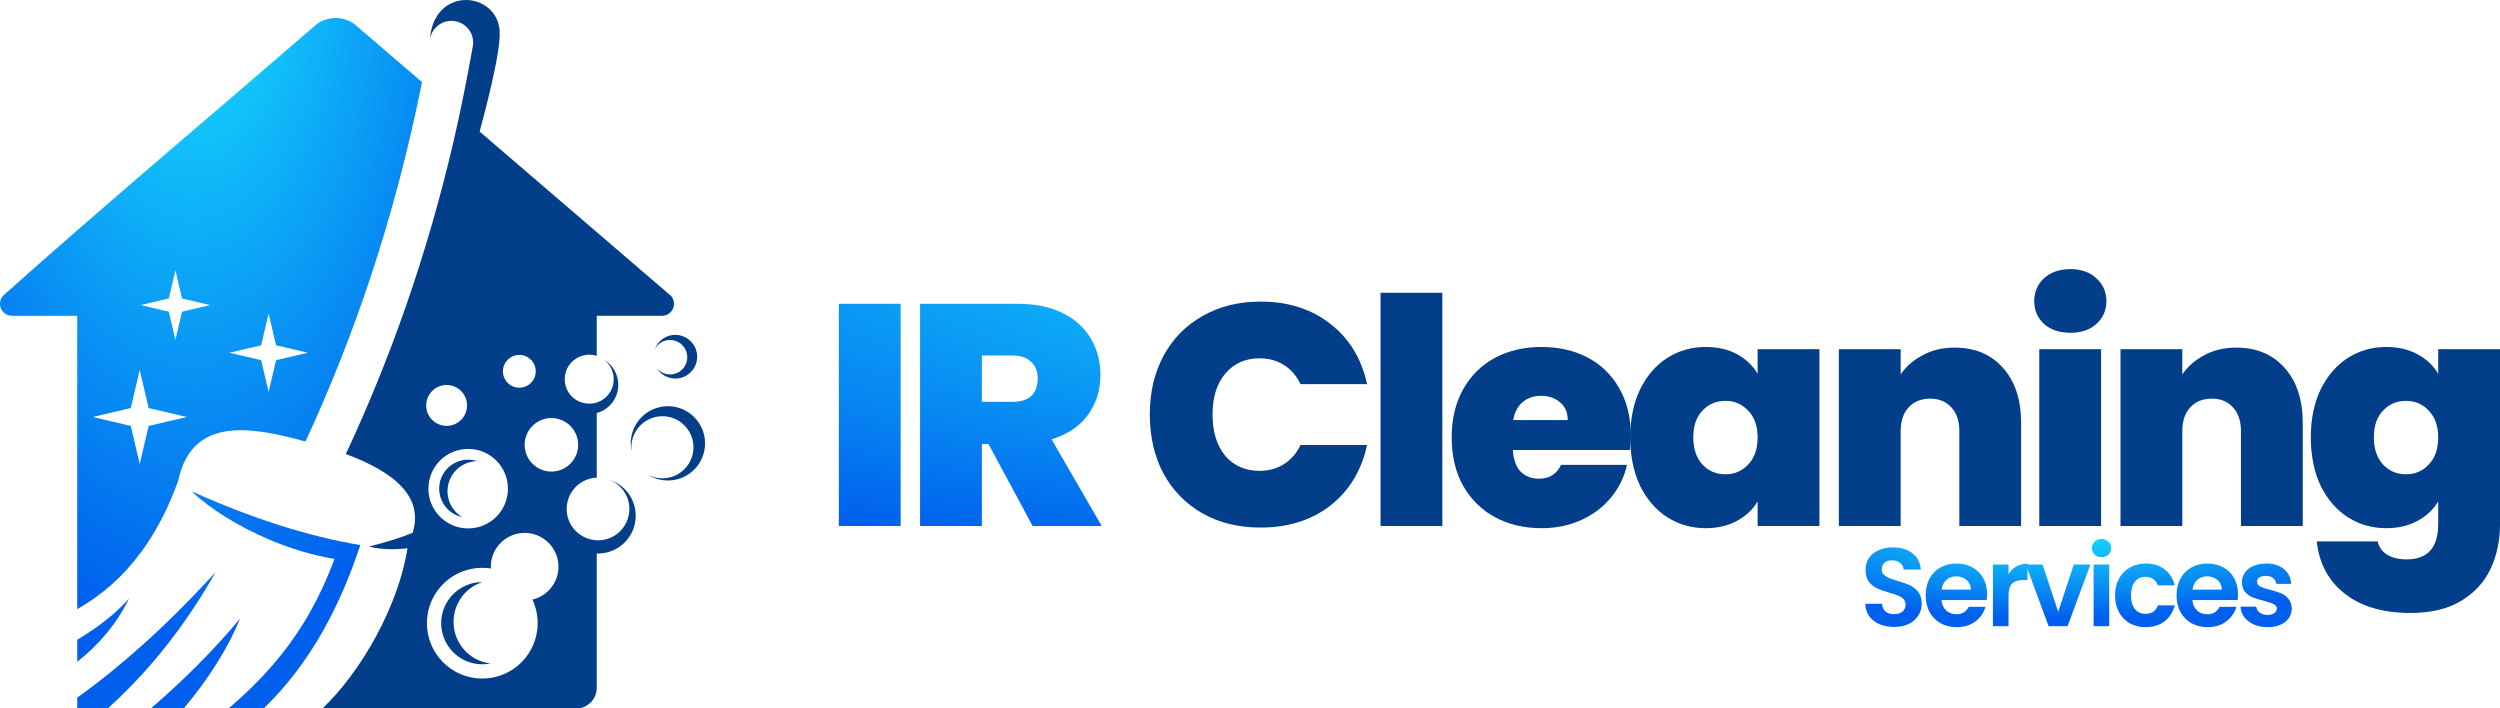 <svg xmlns="http://www.w3.org/2000/svg" width="18308" height="5188" viewBox="0 0 18308 5188" fill="none"><g clip-path="url(#clip0_474_2)"><path fill-rule="evenodd" clip-rule="evenodd" d="M565.551 4460.59V2312.6H83.901C47.662 2310.91 16.089 2287.05 4.527 2252.7C-6.493 2219.85 2.905 2183.81 27.988 2160.42C776.492 1492.07 1555.02 838.587 2314.4 180.644C2398.04 115.877 2515.34 115.539 2599.38 179.562L3090.43 601.221C2993.68 1086.57 2869.28 1559 2717.29 2018.38C2579.91 2433.82 2419.88 2838.78 2237.26 3233.06C2066.89 3187.16 1874.81 3140.03 1708.08 3152.54C1517.36 3166.81 1359.56 3259.22 1304.86 3520.93C1233.46 3720.16 1143.41 3893.57 1034.9 4041.22C905.086 4217.81 748.637 4357.55 565.686 4460.59H565.551ZM1931.46 5187.89C2094.07 5030.3 2239.22 4844.12 2366.33 4618.58C2468.76 4436.92 2559.62 4229.85 2638.66 3991.74C2446.72 3959.83 2246.05 3910.34 2036.6 3843.14C1833.5 3778.03 1622.15 3696.16 1402.62 3597.86C1546.02 3732.26 1752.23 3858.69 1973.86 3952.32C2130.24 4018.44 2294.32 4068.2 2449.29 4092.88C2389.25 4255.2 2317.92 4407.72 2228.41 4554.08C2092.98 4775.43 1916.12 4982.64 1674.08 5187.89H1931.4H1931.46ZM1345.43 5187.89H1104.4C1303.91 5017.53 1545.55 4785.77 1756.9 4531.5C1678.54 4730.2 1530.13 4970.13 1345.43 5187.89ZM789.811 5187.89C905.424 5083.44 1013.13 4972.36 1112.92 4856.69C1294.31 4646.16 1449.61 4420.09 1578.54 4189.76C1400.12 4385.41 1222.92 4562.4 1046.79 4720.67C885.479 4865.61 725.042 4994.94 565.618 5108.59V5187.89H789.879H789.811ZM565.551 4846.21C721.931 4724.93 859.652 4562 944.502 4383.04C851.201 4489.45 724.906 4590.05 565.551 4684.84V4846.28V4846.21ZM1284.64 1979.64L1236.3 2185.77L1030.23 2234.11L1236.3 2282.38L1284.64 2488.51L1332.99 2282.38L1539.06 2234.11L1332.99 2185.77L1284.64 1979.64ZM1967.03 2295.9L1912.53 2528.54L1679.89 2583.03L1912.53 2637.59L1967.03 2870.22L2021.59 2637.59L2254.16 2583.03L2021.59 2528.54L1967.03 2295.9ZM1023.13 2709.11L957.686 2988.26L678.526 3053.7L957.686 3119.14L1023.13 3398.29L1088.58 3119.14L1367.74 3053.7L1088.58 2988.26L1023.13 2709.11Z" fill="url(#paint0_radial_474_2)"></path><path fill-rule="evenodd" clip-rule="evenodd" d="M4370.07 2312.6V2606.28C4328.02 2592.76 4281.3 2595.33 4241.07 2613.52C4178.87 2641.71 4135.6 2704.38 4135.6 2777.06C4135.6 2849.73 4176.51 2907.88 4231 2935.66C4304.02 2972.85 4401.65 2961.08 4458.98 2884.15C4518 2804.71 4501.64 2692.41 4422.2 2633.19C4492.11 2674.3 4532.88 2751.3 4527.47 2832.22C4521.38 2923.56 4458.03 3000.83 4370.07 3024.83V3497.81C4247.63 3502.81 4149.93 3603.54 4149.93 3727.26C4149.93 3817.31 4199.49 3889.52 4267.85 3927.51C4337.01 3965.98 4425.51 3969.56 4501.71 3921.7C4574.86 3875.79 4616.1 3792.57 4608.26 3706.44C4600.42 3620.31 4544.91 3545.87 4464.66 3513.9C4566.34 3547.16 4639.7 3635.99 4653.22 3742.14C4666.67 3848.28 4617.79 3952.66 4527.53 4010.26C4479.6 4040.82 4424.63 4055.29 4370 4053.53V5047.34C4367.5 5082.9 4352.49 5116.7 4327.27 5142.53C4300.37 5170.04 4264.13 5186.13 4226.06 5187.89H2362.07C2511.08 5044.77 2647.11 4857.64 2754.81 4658.4C2870.29 4444.63 2953.11 4217.07 2984.15 4015.26C2883.27 4026.55 2784.43 4024.05 2701.81 4002.82C2835.81 3968.14 2934.45 3938.33 3021.4 3901.96C3063.18 3770.26 3028.77 3661.01 2946.62 3569.74C2854.88 3467.86 2703.63 3388.42 2532.58 3324.94C2696.13 2975.21 2841.83 2617.17 2969.68 2250.81C3107.8 1854.71 3225.38 1448.87 3321.85 1033.29C3374.59 806.203 3419.48 579.588 3460.52 349.456C3481.55 262.921 3427.32 176.385 3341.33 156.644C3248.84 135.483 3157.63 199.776 3147.56 295.101C3161.35 70.987 3311.65 -15.279 3445.85 2.164C3552.88 16.158 3649.69 96.204 3658.89 225.061C3664.3 301.321 3638.06 449.04 3600.88 612.039C3574.44 728.254 3542.53 852.176 3512.58 963.658L4914.4 2167.45C4934.34 2190.64 4941.03 2222.96 4931.09 2252.7C4919.6 2287.12 4888.09 2310.91 4851.72 2312.6H4370.07ZM4795.74 2555.92C4822.18 2507.04 4877.41 2481.28 4931.84 2492.23C4986.33 2503.25 5027.17 2548.55 5032.58 2603.78C5037.92 2659.09 5006.55 2711.41 4955.23 2732.71C4903.98 2754.07 4844.76 2739.27 4809.4 2696.47C4848.54 2759.68 4926.09 2787.67 4996.61 2763.87C5067.06 2740.08 5111.88 2670.85 5104.65 2596.82C5097.41 2522.79 5040.15 2463.5 4966.45 2453.77C4892.76 2443.89 4821.97 2486.28 4795.81 2555.85L4795.74 2555.92ZM4626.04 3307.43C4611.3 3203.65 4669.38 3103.26 4766.74 3064.38C4864.09 3025.51 4975.38 3058.23 5036.16 3143.62C5096.94 3229 5091.46 3344.95 5022.84 3424.18C4954.28 3503.42 4840.36 3525.46 4747.13 3477.52C4857.2 3546.21 5000.39 3527.69 5089.37 3433.24C5178.27 3338.86 5188.15 3194.66 5112.9 3088.99C5037.65 2983.32 4898.24 2945.46 4779.85 2998.6C4661.54 3051.67 4597.1 3181.07 4626.04 3307.5V3307.43ZM3531.92 4262.84C3417.25 4262.84 3312.59 4327.94 3261.95 4430.84C3211.31 4533.67 3223.48 4656.31 3293.46 4747.17C3363.3 4838.03 3478.84 4881.23 3591.21 4858.72C3448.62 4841.41 3337.07 4727.43 3322.87 4584.51C3308.67 4441.52 3395.55 4307.8 3531.98 4262.84H3531.92ZM3495.34 3376.93C3420.56 3352.18 3338.28 3370.84 3281.36 3425.4C3224.63 3479.89 3202.59 3561.42 3224.36 3637.14C3246.06 3712.93 3307.86 3770.33 3384.93 3786.49C3300.02 3736.05 3259.18 3635.25 3284.8 3539.93C3310.56 3444.6 3396.56 3377.94 3495.34 3376.93ZM3842.11 3902.43C3756.52 3902.43 3680.93 3945.83 3636.51 4011.95C3606.49 4056.57 3592.02 4109.37 3594.86 4163.12C3528 4152.71 3459.03 4159.06 3395.35 4181.85C3238.56 4237.89 3126.4 4387.71 3126.4 4563.69C3126.4 4787.6 3307.93 4969.12 3531.92 4969.12C3755.91 4969.12 3937.37 4787.6 3937.37 4563.69C3937.37 4502.03 3923.58 4443.55 3898.9 4391.15C4008.36 4365.53 4089.76 4267.23 4089.76 4150.07C4089.76 4013.37 3978.88 3902.5 3842.11 3902.5V3902.43ZM3428.54 3287.42C3267.7 3287.42 3137.28 3417.76 3137.28 3578.6C3137.28 3739.43 3267.7 3869.78 3428.54 3869.78C3589.38 3869.78 3719.74 3739.5 3719.74 3578.6C3719.74 3417.69 3589.32 3287.42 3428.54 3287.42ZM4038.04 3061.54C3929.8 3061.54 3842.11 3149.3 3842.11 3257.47C3842.11 3365.64 3929.8 3453.39 4038.04 3453.39C4146.28 3453.39 4233.97 3365.7 4233.97 3257.47C4233.97 3149.23 4146.28 3061.54 4038.04 3061.54ZM3270.67 2819.38C3187.99 2819.38 3120.99 2886.31 3120.99 2968.99C3120.99 3051.67 3187.99 3118.67 3270.67 3118.67C3353.36 3118.67 3420.36 3051.67 3420.36 2968.99C3420.36 2886.31 3353.36 2819.38 3270.67 2819.38ZM3803.23 2599.12C3736.91 2599.12 3683.09 2652.87 3683.09 2719.25C3683.09 2785.64 3736.84 2839.32 3803.23 2839.32C3869.63 2839.32 3923.31 2785.58 3923.31 2719.25C3923.31 2652.93 3869.56 2599.12 3803.23 2599.12Z" fill="#023E8A"></path></g><path d="M6595.59 2224.75V3851.87H6143V2224.75H6595.59Z" fill="url(#paint1_radial_474_2)"></path><path d="M7562.24 3851.87L7238.96 3251.8H7190.47V3851.87H6737.87V2224.75H7451.4C7582.25 2224.75 7693.09 2247.83 7783.91 2293.99C7874.74 2338.61 7943.25 2400.93 7989.43 2480.94C8035.61 2559.41 8058.7 2647.88 8058.7 2746.35C8058.7 2857.14 8027.91 2954.84 7966.34 3039.47C7906.3 3122.55 7817.78 3181.79 7700.79 3217.18L8067.94 3851.87H7562.24ZM7190.47 2942.53H7414.45C7476.03 2942.53 7522.21 2927.91 7553 2898.68C7583.79 2869.44 7599.18 2827.13 7599.18 2771.74C7599.18 2719.43 7583.02 2678.65 7550.69 2649.42C7519.9 2618.64 7474.49 2603.26 7414.45 2603.26H7190.47V2942.53Z" fill="url(#paint2_radial_474_2)"></path><path d="M8420.17 3034.85C8420.17 2874.83 8453.27 2732.5 8519.47 2607.87C8587.2 2481.7 8682.65 2384 8805.8 2314.76C8928.95 2243.98 9070.58 2208.59 9230.68 2208.59C9433.89 2208.59 9604.76 2263.22 9743.31 2372.46C9881.86 2480.17 9971.15 2627.11 10011.2 2813.28H9523.94C9494.69 2751.74 9453.9 2704.81 9401.56 2672.5C9350.76 2640.19 9291.49 2624.03 9223.75 2624.03C9119.07 2624.03 9035.17 2661.73 8972.06 2737.12C8910.48 2810.98 8879.69 2910.22 8879.69 3034.85C8879.69 3161.02 8910.48 3261.8 8972.06 3337.19C9035.17 3411.05 9119.07 3447.98 9223.75 3447.98C9291.49 3447.98 9350.76 3431.82 9401.56 3399.51C9453.9 3367.2 9494.69 3320.27 9523.94 3258.72H10011.2C9971.15 3444.9 9881.86 3592.61 9743.31 3701.85C9604.76 3809.56 9433.89 3863.41 9230.68 3863.41C9070.58 3863.41 8928.95 3828.79 8805.8 3759.55C8682.65 3688.78 8587.2 3591.07 8519.47 3466.44C8453.27 3340.27 8420.17 3196.41 8420.17 3034.85Z" fill="#023E8A"></path><path d="M10562.6 2143.97V3851.87H10110V2143.97H10562.6Z" fill="#023E8A"></path><path d="M11942.6 3189.48C11942.6 3224.87 11940.3 3260.26 11935.7 3295.65H11079C11083.6 3366.43 11102.8 3419.51 11136.7 3454.9C11172.1 3488.75 11216.8 3505.68 11270.6 3505.68C11346.1 3505.68 11400 3471.83 11432.3 3404.13H11914.9C11894.9 3493.37 11855.6 3573.38 11797.1 3644.15C11740.2 3713.39 11667.8 3768.02 11580.1 3808.02C11492.3 3848.03 11395.3 3868.03 11289.1 3868.03C11161.3 3868.03 11047.4 3841.1 10947.4 3787.25C10848.8 3733.4 10771.1 3656.46 10714.1 3556.45C10658.7 3456.44 10631 3338.73 10631 3203.33C10631 3067.93 10658.7 2950.99 10714.1 2852.52C10769.6 2752.51 10846.5 2675.57 10945.1 2621.72C11045.1 2567.87 11159.8 2540.94 11289.1 2540.94C11416.9 2540.94 11530 2567.1 11628.6 2619.41C11727.1 2671.73 11804.1 2747.12 11859.5 2845.6C11914.9 2942.53 11942.6 3057.16 11942.6 3189.48ZM11480.8 3076.39C11480.8 3021 11462.3 2977.92 11425.4 2947.15C11388.4 2914.83 11342.2 2898.68 11286.8 2898.68C11231.4 2898.68 11186 2914.07 11150.6 2944.84C11115.2 2974.07 11092.1 3017.92 11081.3 3076.39H11480.8Z" fill="#023E8A"></path><path d="M11938.5 3203.33C11938.5 3069.47 11962.3 2952.53 12010.1 2852.52C12059.3 2752.51 12125.5 2675.57 12208.6 2621.72C12293.3 2567.87 12387.2 2540.94 12490.4 2540.94C12579.6 2540.94 12656.6 2558.64 12721.3 2594.03C12785.9 2629.42 12836 2677.11 12871.4 2737.12V2557.1H13324V3851.87H12871.4V3671.85C12836 3731.86 12785.2 3779.56 12719 3814.94C12654.3 3850.33 12578.1 3868.03 12490.4 3868.03C12387.2 3868.03 12293.3 3841.1 12208.6 3787.25C12125.5 3733.4 12059.3 3656.46 12010.1 3556.45C11962.3 3454.9 11938.5 3337.19 11938.5 3203.33ZM12871.4 3203.33C12871.4 3120.24 12848.3 3054.85 12802.1 3007.15C12757.4 2959.46 12702 2935.61 12635.8 2935.61C12568.1 2935.61 12511.9 2959.46 12467.3 3007.15C12422.6 3053.31 12400.3 3118.71 12400.3 3203.33C12400.3 3286.42 12422.6 3352.58 12467.3 3401.82C12511.9 3449.52 12568.1 3473.36 12635.8 3473.36C12702 3473.36 12757.4 3449.52 12802.1 3401.82C12848.3 3354.12 12871.4 3287.96 12871.4 3203.33Z" fill="#023E8A"></path><path d="M14313.9 2545.56C14463.2 2545.56 14581.7 2595.56 14669.5 2695.58C14757.2 2794.05 14801.1 2927.91 14801.1 3097.16V3851.87H14348.5V3157.17C14348.5 3083.32 14329.2 3025.62 14290.8 2984.07C14252.3 2940.99 14200.7 2919.45 14136.1 2919.45C14068.3 2919.45 14015.2 2940.99 13976.7 2984.07C13938.2 3025.62 13919 3083.32 13919 3157.17V3851.87H13466.4V2557.1H13919V2741.74C13959 2683.27 14012.9 2636.34 14080.6 2600.95C14148.4 2564.02 14226.1 2545.56 14313.9 2545.56Z" fill="#023E8A"></path><path d="M15162.6 2437.08C15082.5 2437.08 15017.9 2415.54 14968.6 2372.46C14920.9 2327.84 14897 2272.45 14897 2206.29C14897 2138.59 14920.9 2082.43 14968.6 2037.8C15017.9 1993.18 15082.5 1970.87 15162.6 1970.87C15241.1 1970.87 15304.2 1993.18 15351.9 2037.8C15401.2 2082.43 15425.8 2138.59 15425.8 2206.29C15425.8 2272.45 15401.2 2327.84 15351.9 2372.46C15304.2 2415.54 15241.1 2437.08 15162.6 2437.08ZM15386.6 2557.1V3851.87H14934V2557.1H15386.6Z" fill="#023E8A"></path><path d="M16376.3 2545.56C16525.6 2545.56 16644.2 2595.56 16731.9 2695.58C16819.7 2794.05 16863.5 2927.91 16863.5 3097.16V3851.87H16410.9V3157.17C16410.9 3083.32 16391.7 3025.62 16353.2 2984.07C16314.7 2940.99 16263.1 2919.45 16198.5 2919.45C16130.8 2919.45 16077.6 2940.99 16039.2 2984.07C16000.7 3025.62 15981.4 3083.32 15981.4 3157.17V3851.87H15528.8V2557.1H15981.4V2741.74C16021.5 2683.27 16075.3 2636.34 16143.1 2600.95C16210.8 2564.02 16288.5 2545.56 16376.3 2545.56Z" fill="#023E8A"></path><path d="M17474.4 2540.94C17562.1 2540.94 17638.3 2558.64 17703 2594.03C17769.2 2629.42 17820 2677.11 17855.4 2737.12V2557.1H18308V3838.02C18308 3959.58 18284.9 4068.82 18238.7 4165.76C18192.5 4264.23 18120.2 4342.7 18021.7 4401.17C17924.7 4459.64 17801.5 4488.87 17652.2 4488.87C17452.1 4488.87 17292 4441.94 17171.9 4348.09C17051.8 4254.23 16983.3 4126.52 16966.4 3964.96H17412.1C17421.3 4006.51 17444.4 4038.82 17481.3 4061.9C17518.3 4084.98 17566 4096.52 17624.5 4096.52C17778.4 4096.52 17855.4 4010.35 17855.4 3838.02V3671.85C17820 3731.86 17769.2 3779.56 17703 3814.94C17638.3 3850.33 17562.1 3868.03 17474.4 3868.03C17371.3 3868.03 17277.4 3841.1 17192.7 3787.25C17109.6 3733.4 17043.4 3656.46 16994.1 3556.45C16946.4 3454.9 16922.5 3337.19 16922.5 3203.33C16922.5 3069.47 16946.4 2952.53 16994.1 2852.52C17043.4 2752.51 17109.6 2675.57 17192.7 2621.72C17277.4 2567.87 17371.3 2540.94 17474.4 2540.94ZM17855.4 3203.33C17855.4 3120.24 17832.3 3054.85 17786.1 3007.15C17741.5 2959.46 17686.1 2935.61 17619.9 2935.61C17552.1 2935.61 17496 2959.46 17451.3 3007.15C17406.7 3053.31 17384.3 3118.71 17384.3 3203.33C17384.3 3286.42 17406.7 3352.58 17451.3 3401.82C17496 3449.52 17552.1 3473.36 17619.9 3473.36C17686.1 3473.36 17741.5 3449.52 17786.1 3401.82C17832.3 3354.12 17855.4 3287.96 17855.4 3203.33Z" fill="#023E8A"></path><path d="M13871.5 4591.24C13831.8 4591.24 13795.8 4584.46 13763.7 4570.88C13732.1 4557.3 13707.1 4537.75 13688.6 4512.22C13670.1 4486.7 13660.5 4456.56 13660 4421.8H13782.5C13784.1 4445.15 13792.3 4463.62 13807 4477.2C13822.2 4490.77 13842.9 4497.56 13869 4497.56C13895.7 4497.56 13916.7 4491.32 13931.9 4478.83C13947.2 4465.79 13954.8 4448.96 13954.8 4428.32C13954.8 4411.48 13949.6 4397.63 13939.3 4386.77C13928.9 4375.91 13915.9 4367.49 13900.1 4361.52C13884.8 4355 13863.6 4347.94 13836.4 4340.34C13799.4 4329.48 13769.1 4318.89 13745.7 4308.57C13722.9 4297.71 13703 4281.69 13686.1 4260.5C13669.8 4238.78 13661.6 4210 13661.6 4174.15C13661.6 4140.48 13670.1 4111.16 13686.9 4086.17C13703.8 4061.19 13727.5 4042.18 13758 4029.15C13788.5 4015.57 13823.3 4008.78 13862.5 4008.78C13921.3 4008.78 13968.9 4023.18 14005.4 4051.96C14042.4 4080.2 14062.8 4119.85 14066.6 4170.9H13940.9C13939.8 4151.34 13931.4 4135.32 13915.6 4122.83C13900.3 4109.8 13879.9 4103.28 13854.3 4103.28C13832 4103.28 13814.1 4108.98 13800.4 4120.39C13787.4 4131.79 13780.9 4148.36 13780.9 4170.08C13780.9 4185.29 13785.8 4198.05 13795.5 4208.37C13805.9 4218.14 13818.4 4226.29 13833.1 4232.81C13848.4 4238.78 13869.6 4245.84 13896.8 4253.99C13933.8 4264.85 13964 4275.71 13987.4 4286.57C14010.9 4297.43 14031 4313.73 14047.9 4335.45C14064.7 4357.17 14073.2 4385.69 14073.2 4420.99C14073.2 4451.4 14065.3 4479.64 14049.5 4505.71C14033.7 4531.78 14010.6 4552.68 13980.1 4568.43C13949.6 4583.64 13913.4 4591.24 13871.5 4591.24Z" fill="url(#paint3_radial_474_2)"></path><path d="M14552 4350.11C14552 4366.41 14550.9 4381.07 14548.7 4394.1H14218C14220.7 4426.69 14232.2 4452.21 14252.3 4470.68C14272.5 4489.14 14297.2 4498.38 14326.6 4498.38C14369.1 4498.38 14399.3 4480.18 14417.3 4443.8H14540.6C14527.5 4487.24 14502.5 4523.09 14465.4 4551.33C14428.4 4579.02 14383 4592.87 14329.1 4592.87C14285.5 4592.87 14246.3 4583.37 14211.5 4564.36C14177.2 4544.81 14150.2 4517.38 14130.6 4482.08C14111.6 4446.78 14102.1 4406.05 14102.1 4359.89C14102.1 4313.18 14111.6 4272.18 14130.6 4236.88C14149.7 4201.58 14176.4 4174.43 14210.7 4155.42C14245 4136.41 14284.4 4126.91 14329.1 4126.91C14372.1 4126.91 14410.5 4136.14 14444.2 4154.6C14478.5 4173.07 14504.9 4199.41 14523.4 4233.62C14542.5 4267.29 14552 4306.12 14552 4350.11ZM14433.6 4317.53C14433 4288.2 14422.4 4264.85 14401.7 4247.47C14381.1 4229.55 14355.7 4220.59 14325.8 4220.59C14297.5 4220.59 14273.5 4229.28 14253.9 4246.66C14234.9 4263.49 14223.2 4287.12 14218.8 4317.53H14433.6Z" fill="url(#paint4_radial_474_2)"></path><path d="M14708.9 4204.3C14723.6 4180.4 14742.7 4161.66 14766.1 4148.09C14790 4134.51 14817.3 4127.72 14847.7 4127.72V4247.47H14817.5C14781.6 4247.47 14754.4 4255.89 14735.9 4272.72C14717.9 4289.56 14708.9 4318.89 14708.9 4360.7V4585.54H14594.6V4134.24H14708.9V4204.3Z" fill="url(#paint5_radial_474_2)"></path><path d="M15072.5 4480.45L15186.9 4134.24H15308.5L15141.1 4585.54H15002.3L14835.7 4134.24H14958.2L15072.5 4480.45Z" fill="url(#paint6_radial_474_2)"></path><path d="M15389.9 4080.47C15369.7 4080.47 15352.9 4074.23 15339.3 4061.74C15326.2 4048.7 15319.7 4032.68 15319.7 4013.67C15319.7 3994.66 15326.2 3978.92 15339.3 3966.42C15352.9 3953.39 15369.7 3946.87 15389.9 3946.87C15410 3946.87 15426.6 3953.39 15439.7 3966.42C15453.3 3978.92 15460.1 3994.66 15460.1 4013.67C15460.1 4032.68 15453.3 4048.7 15439.7 4061.74C15426.6 4074.23 15410 4080.47 15389.9 4080.47ZM15446.2 4134.24V4585.54H15331.9V4134.24H15446.2Z" fill="url(#paint7_radial_474_2)"></path><path d="M15489 4359.89C15489 4313.18 15498.5 4272.45 15517.5 4237.7C15536.6 4202.39 15563 4175.24 15596.7 4156.23C15630.5 4136.68 15669.1 4126.91 15712.7 4126.91C15768.8 4126.91 15815 4141.03 15851.5 4169.27C15888.5 4196.96 15913.3 4236.07 15925.8 4286.57H15802.5C15796 4267.02 15784.8 4251.82 15769 4240.95C15753.8 4229.55 15734.7 4223.85 15711.9 4223.85C15679.2 4223.85 15653.4 4235.79 15634.3 4259.69C15615.2 4283.04 15605.7 4316.44 15605.7 4359.89C15605.7 4402.79 15615.2 4436.19 15634.3 4460.09C15653.4 4483.44 15679.2 4495.12 15711.9 4495.12C15758.1 4495.12 15788.4 4474.48 15802.5 4433.21H15925.8C15913.3 4482.08 15888.5 4520.91 15851.5 4549.7C15814.5 4578.48 15768.2 4592.87 15712.7 4592.87C15669.1 4592.87 15630.5 4583.37 15596.7 4564.36C15563 4544.81 15536.6 4517.66 15517.5 4482.9C15498.5 4447.6 15489 4406.59 15489 4359.89Z" fill="url(#paint8_radial_474_2)"></path><path d="M16389.3 4350.11C16389.3 4366.41 16388.2 4381.07 16386 4394.1H16055.3C16058 4426.69 16069.4 4452.21 16089.6 4470.68C16109.7 4489.14 16134.5 4498.38 16163.9 4498.38C16206.4 4498.38 16236.6 4480.18 16254.5 4443.8H16377.8C16364.8 4487.24 16339.7 4523.09 16302.7 4551.33C16265.7 4579.02 16220.2 4592.87 16166.3 4592.87C16122.8 4592.87 16083.6 4583.37 16048.8 4564.36C16014.5 4544.81 15987.5 4517.38 15967.9 4482.08C15948.9 4446.78 15939.3 4406.05 15939.3 4359.89C15939.3 4313.18 15948.9 4272.18 15967.9 4236.88C15987 4201.58 16013.6 4174.43 16047.9 4155.42C16082.2 4136.41 16121.7 4126.91 16166.3 4126.91C16209.3 4126.91 16247.7 4136.14 16281.5 4154.6C16315.8 4173.07 16342.2 4199.41 16360.7 4233.62C16379.7 4267.29 16389.3 4306.12 16389.3 4350.11ZM16270.9 4317.53C16270.3 4288.2 16259.7 4264.85 16239 4247.47C16218.3 4229.55 16193 4220.59 16163.1 4220.59C16134.8 4220.59 16110.8 4229.28 16091.2 4246.66C16072.2 4263.49 16060.5 4287.12 16056.1 4317.53H16270.9Z" fill="url(#paint9_radial_474_2)"></path><path d="M16605 4592.87C16568 4592.87 16534.8 4586.36 16505.4 4573.32C16476 4559.74 16452.6 4541.55 16435.1 4518.74C16418.3 4495.93 16409 4470.68 16407.4 4442.98H16522.5C16524.7 4460.36 16533.1 4474.75 16547.8 4486.16C16563.1 4497.56 16581.9 4503.26 16604.2 4503.26C16625.9 4503.26 16642.8 4498.92 16654.8 4490.23C16667.3 4481.54 16673.6 4470.41 16673.6 4456.83C16673.6 4442.17 16666 4431.31 16650.7 4424.25C16636 4416.64 16612.3 4408.5 16579.7 4399.81C16545.9 4391.66 16518.2 4383.24 16496.4 4374.55C16475.2 4365.86 16456.6 4352.56 16440.9 4334.64C16425.6 4316.71 16418 4292.55 16418 4262.13C16418 4237.15 16425.1 4214.34 16439.2 4193.71C16453.9 4173.07 16474.6 4156.78 16501.3 4144.83C16528.5 4132.88 16560.4 4126.91 16596.8 4126.91C16650.7 4126.91 16693.7 4140.48 16725.8 4167.64C16758 4194.25 16775.7 4230.36 16778.9 4275.98H16669.5C16667.9 4258.06 16660.2 4243.94 16646.6 4233.62C16633.6 4222.76 16615.9 4217.33 16593.6 4217.33C16572.9 4217.33 16556.8 4221.13 16545.4 4228.73C16534.5 4236.34 16529 4246.93 16529 4260.5C16529 4275.71 16536.7 4287.39 16551.9 4295.53C16567.2 4303.14 16590.8 4311.01 16623 4319.16C16655.6 4327.3 16682.6 4335.72 16703.8 4344.41C16725 4353.1 16743.3 4366.68 16758.5 4385.14C16774.3 4403.06 16782.5 4426.96 16783 4456.83C16783 4482.9 16775.7 4506.25 16761 4526.89C16746.8 4547.53 16726.1 4563.82 16698.9 4575.77C16672.2 4587.17 16640.9 4592.87 16605 4592.87Z" fill="url(#paint10_radial_474_2)"></path><defs><radialGradient id="paint0_radial_474_2" cx="0" cy="0" r="1" gradientUnits="userSpaceOnUse" gradientTransform="translate(1408.55 -403.749) scale(2618.41 5133.65)"><stop stop-color="#18E6FF"></stop><stop offset="0.99" stop-color="#005FED"></stop></radialGradient><radialGradient id="paint1_radial_474_2" cx="0" cy="0" r="1" gradientUnits="userSpaceOnUse" gradientTransform="translate(11687.6 1704.16) scale(10306.9 2556.63)"><stop stop-color="#18E6FF"></stop><stop offset="0.99" stop-color="#005FED"></stop></radialGradient><radialGradient id="paint2_radial_474_2" cx="0" cy="0" r="1" gradientUnits="userSpaceOnUse" gradientTransform="translate(11687.6 1704.16) scale(10306.9 2556.63)"><stop stop-color="#18E6FF"></stop><stop offset="0.99" stop-color="#005FED"></stop></radialGradient><radialGradient id="paint3_radial_474_2" cx="0" cy="0" r="1" gradientUnits="userSpaceOnUse" gradientTransform="translate(15083.4 3878.45) scale(2645.98 655.91)"><stop stop-color="#18E6FF"></stop><stop offset="0.99" stop-color="#005FED"></stop></radialGradient><radialGradient id="paint4_radial_474_2" cx="0" cy="0" r="1" gradientUnits="userSpaceOnUse" gradientTransform="translate(15083.4 3878.45) scale(2645.98 655.91)"><stop stop-color="#18E6FF"></stop><stop offset="0.99" stop-color="#005FED"></stop></radialGradient><radialGradient id="paint5_radial_474_2" cx="0" cy="0" r="1" gradientUnits="userSpaceOnUse" gradientTransform="translate(15083.4 3878.45) scale(2645.98 655.91)"><stop stop-color="#18E6FF"></stop><stop offset="0.99" stop-color="#005FED"></stop></radialGradient><radialGradient id="paint6_radial_474_2" cx="0" cy="0" r="1" gradientUnits="userSpaceOnUse" gradientTransform="translate(15083.4 3878.45) scale(2645.98 655.91)"><stop stop-color="#18E6FF"></stop><stop offset="0.99" stop-color="#005FED"></stop></radialGradient><radialGradient id="paint7_radial_474_2" cx="0" cy="0" r="1" gradientUnits="userSpaceOnUse" gradientTransform="translate(15083.4 3878.45) scale(2645.98 655.91)"><stop stop-color="#18E6FF"></stop><stop offset="0.99" stop-color="#005FED"></stop></radialGradient><radialGradient id="paint8_radial_474_2" cx="0" cy="0" r="1" gradientUnits="userSpaceOnUse" gradientTransform="translate(15083.4 3878.45) scale(2645.98 655.91)"><stop stop-color="#18E6FF"></stop><stop offset="0.99" stop-color="#005FED"></stop></radialGradient><radialGradient id="paint9_radial_474_2" cx="0" cy="0" r="1" gradientUnits="userSpaceOnUse" gradientTransform="translate(15083.4 3878.45) scale(2645.98 655.91)"><stop stop-color="#18E6FF"></stop><stop offset="0.99" stop-color="#005FED"></stop></radialGradient><radialGradient id="paint10_radial_474_2" cx="0" cy="0" r="1" gradientUnits="userSpaceOnUse" gradientTransform="translate(15083.4 3878.45) scale(2645.98 655.91)"><stop stop-color="#18E6FF"></stop><stop offset="0.99" stop-color="#005FED"></stop></radialGradient><clipPath id="clip0_474_2"><rect width="5163.33" height="5187.82" fill="white"></rect></clipPath></defs></svg>